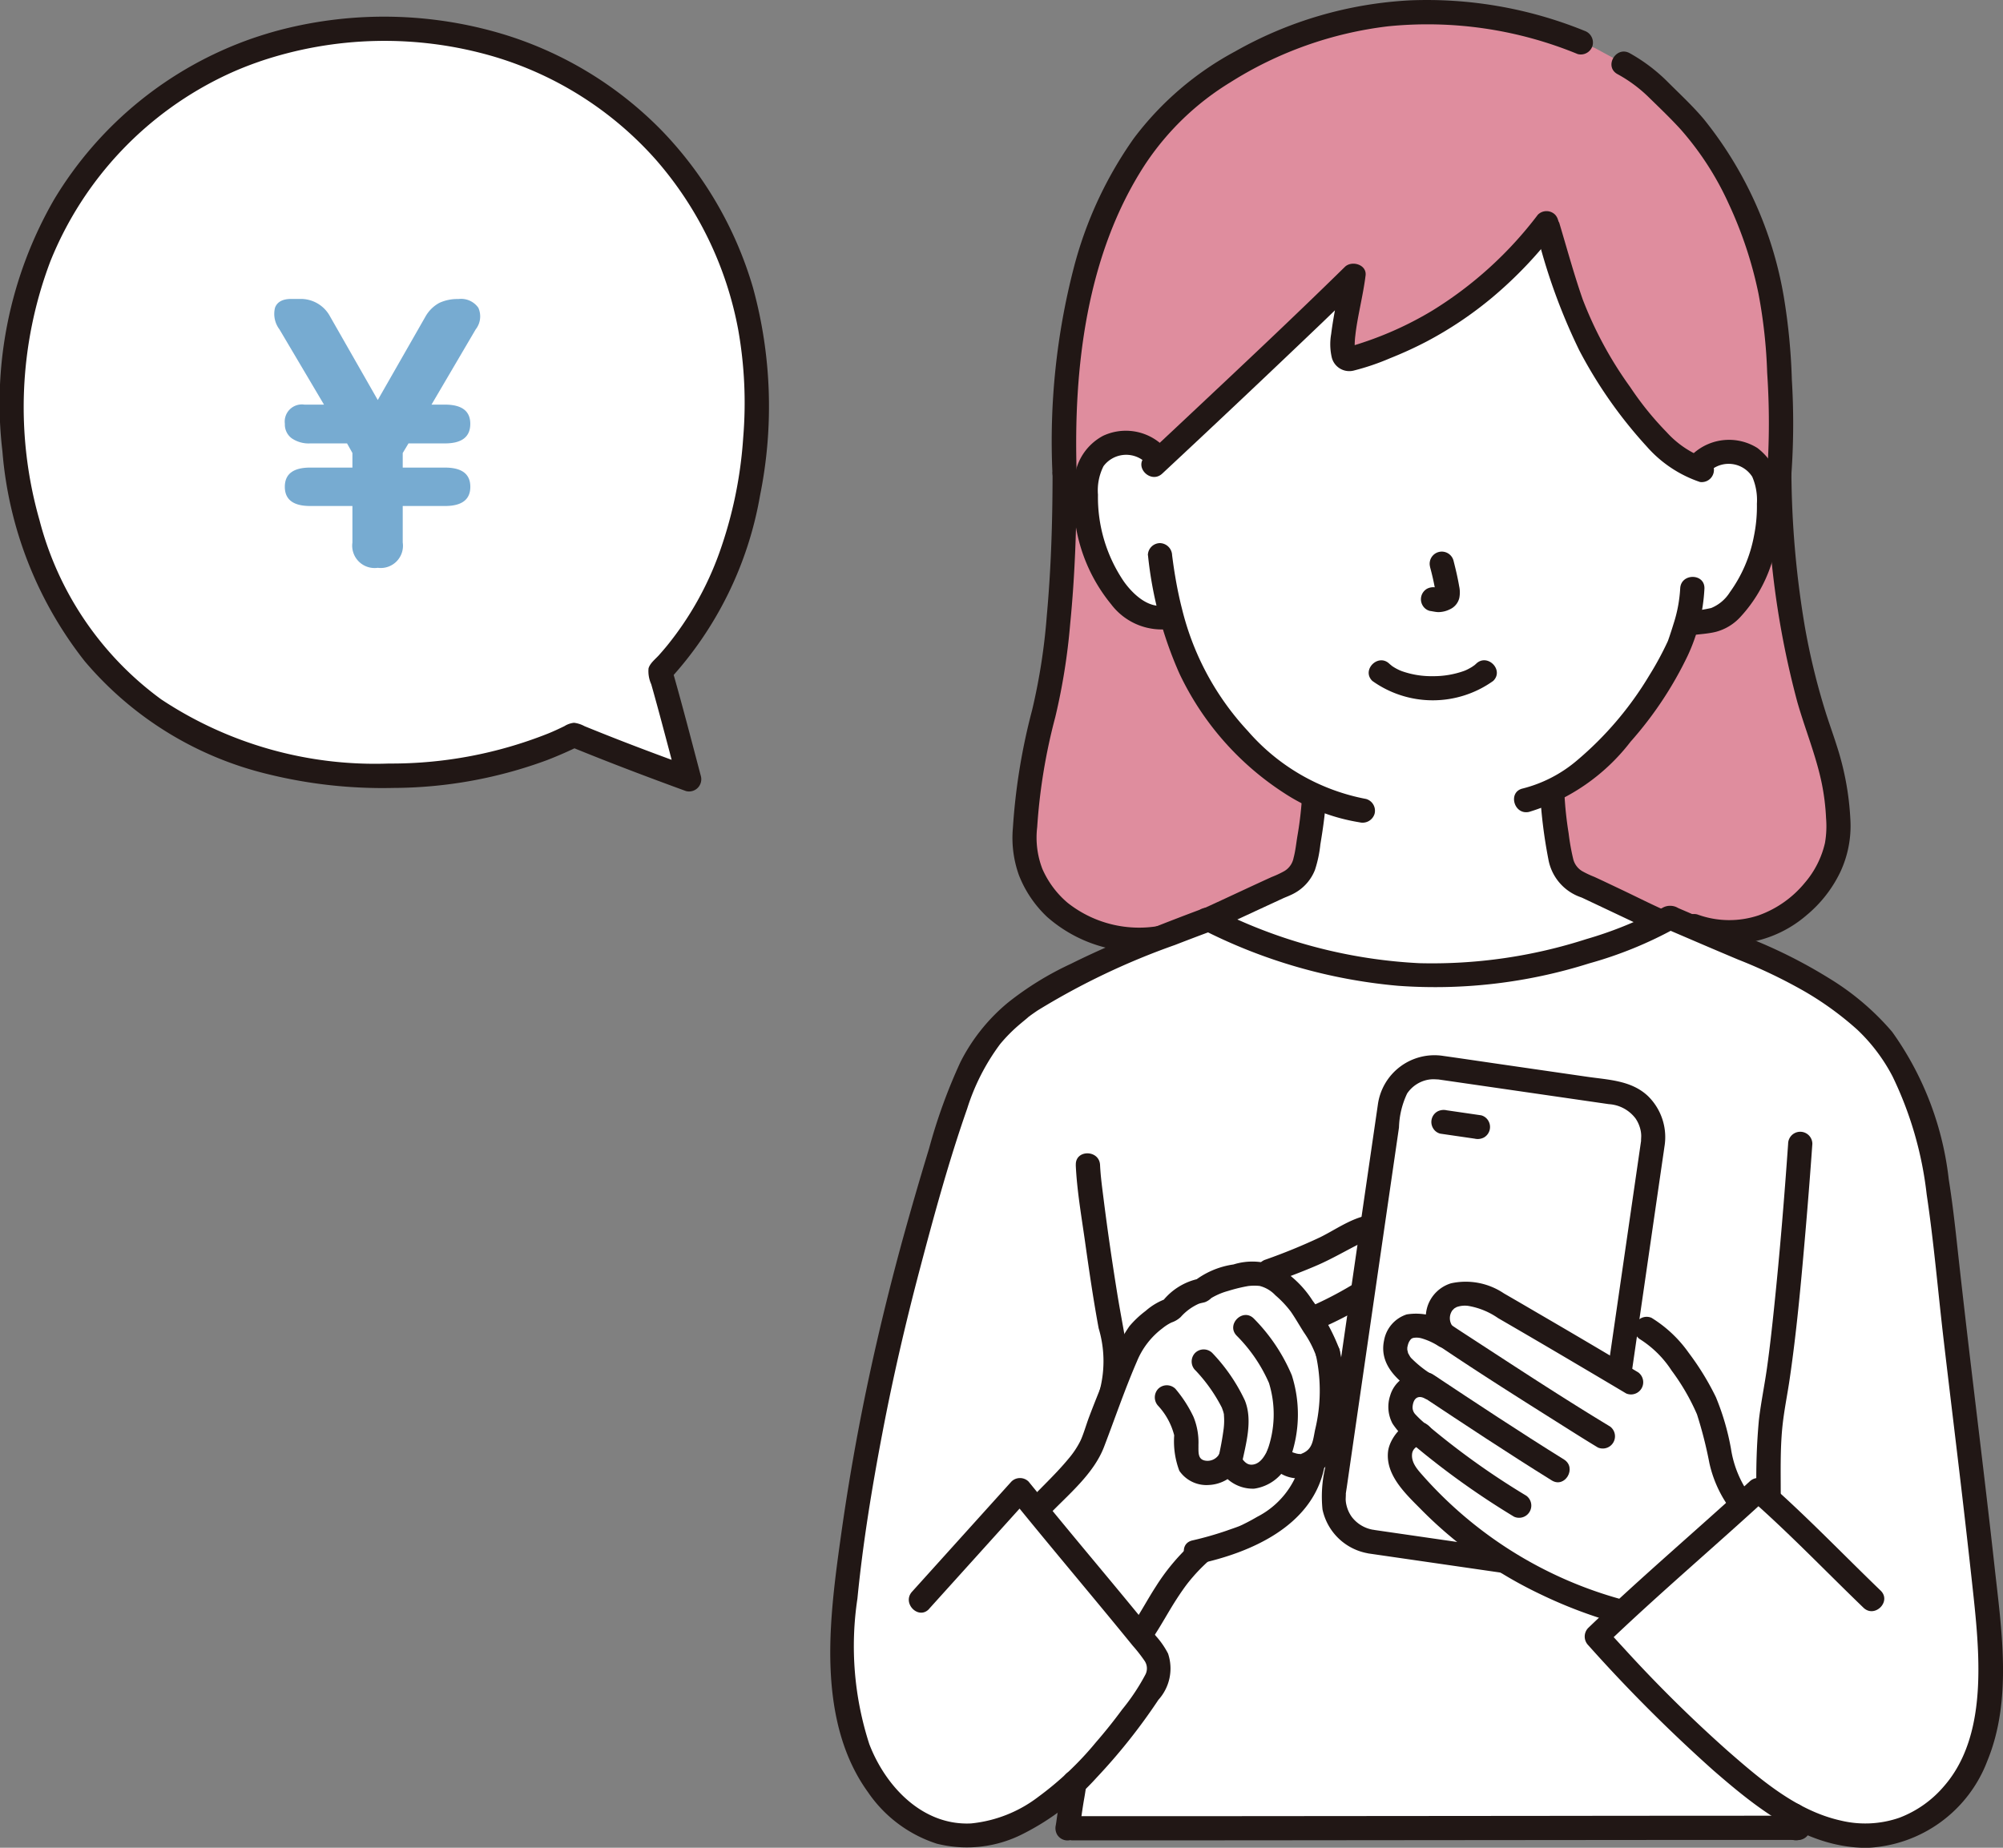 <svg xmlns="http://www.w3.org/2000/svg" width="114.74" height="105.866" viewBox="0 0 114.74 105.866">
  <rect x="0" y="0" width="114.74" height="105.866" fill="#808080" stroke="none"/>
  <g id="グループ_588" data-name="グループ 588" transform="translate(-742 -5321.764)">
    <g id="_7077_color" data-name="7077_color" transform="translate(789.563 5321.764)">
      <path id="パス_625" data-name="パス 625" d="M51.23,54.052c-2.552.668-4.439,1.292-4.439,1.292-4.961,1.053-8.325-2.353-8.3-5.459a31.936,31.936,0,0,1,.983-6.878c.764-2.729,1.31-7.533,1.309-14.193-.326-9.826,2.259-16.95,6.335-20.852A22.1,22.1,0,0,1,61.328,2.408a22.576,22.576,0,0,1,9.027,1.729l.81.328,1.64.89a12.727,12.727,0,0,1,3.2,2.7c3.109,3,5.27,8.4,5.614,13.23a55.805,55.805,0,0,1,.108,7.533,45.406,45.406,0,0,0,2.43,15.227,15.185,15.185,0,0,1,.959,5.2c.029,3.105-3.832,7.127-8.269,5.535,0,0-10.413-2.186-15.684-2.314A40.832,40.832,0,0,0,51.23,54.052Z" transform="translate(-27.359 -1.711)" fill="#df8d9e"/>
      <path id="パス_626" data-name="パス 626" d="M56.6,84.546c.289-.1,5.043-2.322,5.143-2.358,1.5-.543,1.444-1.509,1.633-2.59a20.409,20.409,0,0,0,.309-2.6,15.2,15.2,0,0,1-5.069-4.1,16.067,16.067,0,0,1-3.1-6.159l-.183.017a2.487,2.487,0,0,1-2.194-.653A5.961,5.961,0,0,1,51.6,64.082a9.382,9.382,0,0,1-.957-4.972,3.134,3.134,0,0,1,.328-1.26,2.214,2.214,0,0,1,1.592-1.059,2.346,2.346,0,0,1,1.877.55l.46.331c3.1-2.894,8.262-7.76,11.04-10.487-.194,1.636-1.222,5.1-.131,4.773A21.283,21.283,0,0,0,77,44.179a45.513,45.513,0,0,0,2.092,6.248c.972,1.822,3.705,6.711,6.505,7.8a2.256,2.256,0,0,1,2.19-.918,2.214,2.214,0,0,1,1.591,1.059,3.129,3.129,0,0,1,.328,1.259,9.384,9.384,0,0,1-.957,4.975,5.964,5.964,0,0,1-1.542,2.025,5.175,5.175,0,0,1-2.217.525c-.132.463-.269.848-.34,1.066-.536,1.456-3.552,6.64-7.336,8.5a21.758,21.758,0,0,0,.318,2.886c.189,1.081.13,2.047,1.633,2.59.1.036,4.362,2.064,4.515,2.127,0,0-6.267,6.279-14.666,6.279A15.631,15.631,0,0,1,56.6,84.546Z" transform="translate(-35.969 -31.401)" fill="#fff"/>
      <path id="パス_627" data-name="パス 627" d="M169.42,88.872a1.605,1.605,0,0,1,2.379.369,3.355,3.355,0,0,1,.266,1.547,8.4,8.4,0,0,1-.168,1.847,8.03,8.03,0,0,1-1.384,3.228,2.278,2.278,0,0,1-1.07.9,11.583,11.583,0,0,1-1.525.225.7.7,0,0,0-.485.854.712.712,0,0,0,.854.485c.475-.069.959-.084,1.427-.2a2.91,2.91,0,0,0,1.4-.847,8.157,8.157,0,0,0,1.78-3.042,9.952,9.952,0,0,0,.561-3.579,3.5,3.5,0,0,0-1.361-3.066,3.057,3.057,0,0,0-3.651.3.7.7,0,0,0,0,.982.709.709,0,0,0,.982,0Z" transform="translate(-118.986 -61.925)" fill="#211715"/>
      <path id="パス_628" data-name="パス 628" d="M144.92,114.953a7.991,7.991,0,0,1-.387,2.037c-.071.234-.147.466-.225.7-.026.078-.054.155-.08.231-.008.023-.019.045-.027.067-.044.119.068-.15.008-.019a17.936,17.936,0,0,1-1.051,1.943,19.4,19.4,0,0,1-4.168,4.9,7.7,7.7,0,0,1-3.092,1.593c-.87.2-.5,1.539.369,1.339a11.551,11.551,0,0,0,5.814-4.025,21.2,21.2,0,0,0,3.273-4.932,10.308,10.308,0,0,0,.955-3.836c.029-.893-1.359-.893-1.388,0Z" transform="translate(-96.235 -81.227)" fill="#211715"/>
      <path id="パス_629" data-name="パス 629" d="M53.212,86.1a3.075,3.075,0,0,0-3.329-.476,3.119,3.119,0,0,0-1.658,2.8,9.51,9.51,0,0,0,2.115,6.853,3.629,3.629,0,0,0,3.462,1.4c.873-.191.5-1.529-.369-1.339-.958.209-1.854-.649-2.363-1.363A8.581,8.581,0,0,1,49.586,89a3.079,3.079,0,0,1,.317-1.633,1.617,1.617,0,0,1,2.328-.283.712.712,0,0,0,.982,0A.7.7,0,0,0,53.212,86.1Z" transform="translate(-34.253 -60.656)" fill="#211715"/>
      <path id="パス_630" data-name="パス 630" d="M62.9,108.285a22.286,22.286,0,0,0,1.8,6.776,16.611,16.611,0,0,0,5.965,6.826,11.1,11.1,0,0,0,4.36,1.7.717.717,0,0,0,.854-.485.7.7,0,0,0-.485-.854,11.886,11.886,0,0,1-6.768-3.888,15.751,15.751,0,0,1-3.77-6.976c-.149-.579-.272-1.166-.374-1.756-.093-.539-.139-.878-.2-1.345a.716.716,0,0,0-.694-.694.7.7,0,0,0-.694.694Z" transform="translate(-44.702 -76.471)" fill="#211715"/>
      <path id="パス_631" data-name="パス 631" d="M139.655,43.347a33.874,33.874,0,0,0,2.484,6.925A25.984,25.984,0,0,0,146,55.779a7.054,7.054,0,0,0,3.055,2.039.7.7,0,0,0,.369-1.339,5.541,5.541,0,0,1-2.277-1.514,17.7,17.7,0,0,1-2.086-2.58,22.039,22.039,0,0,1-2.727-5.038c-.5-1.438-.9-2.91-1.337-4.368a.7.7,0,0,0-1.339.369Z" transform="translate(-99.236 -30.202)" fill="#211715"/>
      <path id="パス_632" data-name="パス 632" d="M84.316,42.028a22.118,22.118,0,0,1-6.07,5.51,19.737,19.737,0,0,1-3.719,1.736c-.324.112-.651.217-.981.312a.7.7,0,0,0-.153.043c.019-.012.168,0,.071-.015a.584.584,0,0,1,.228.058c.012.007.2.222.138.128s.026.121.018.036a.88.88,0,0,1-.026-.112c0,.165,0-.015,0-.087a4.788,4.788,0,0,1,.036-.687c.116-1.062.447-2.3.587-3.438.077-.627-.793-.876-1.186-.492-2.989,2.935-6.045,5.8-9.1,8.67q-1.17,1.1-2.343,2.192c-.655.611.329,1.591.982.982q4.612-4.3,9.171-8.659,1.142-1.1,2.272-2.2l-1.186-.492a.4.4,0,0,1-.012.087c-.008.049-.015.1-.023.146-.021.13-.044.26-.068.389-.058.312-.119.624-.179.935-.116.6-.225,1.2-.3,1.8a3.362,3.362,0,0,0,.038,1.351,1.034,1.034,0,0,0,1.247.742,13.758,13.758,0,0,0,2.087-.708,22.339,22.339,0,0,0,2.088-.955,21.588,21.588,0,0,0,3.8-2.554A23.9,23.9,0,0,0,85.3,43.009a.718.718,0,0,0,0-.982.7.7,0,0,0-.982,0Z" transform="translate(-43.782 -29.729)" fill="#211715"/>
      <path id="パス_633" data-name="パス 633" d="M74.4,1.76A23.992,23.992,0,0,0,64.422.023,22.711,22.711,0,0,0,54.4,2.953a17.76,17.76,0,0,0-5.8,4.98,22.691,22.691,0,0,0-3.448,7.457,39.694,39.694,0,0,0-1.211,11.717c.029.891,1.417.895,1.388,0-.191-6,.556-12.5,3.9-17.651a15.578,15.578,0,0,1,4.917-4.745,21.709,21.709,0,0,1,9.015-3.2A22.581,22.581,0,0,1,74.028,3.1a.7.7,0,0,0,.854-.485.712.712,0,0,0-.485-.854Z" transform="translate(-31.216 -0.003)" fill="#211715"/>
      <path id="パス_634" data-name="パス 634" d="M165.026,34.367a41.143,41.143,0,0,0,.021-5.351,35.079,35.079,0,0,0-.459-4.74A22.1,22.1,0,0,0,160,14.082c-.625-.741-1.342-1.407-2.028-2.091a9.834,9.834,0,0,0-2.215-1.683c-.784-.43-1.485.768-.7,1.2a8.076,8.076,0,0,1,1.8,1.333c.614.6,1.244,1.2,1.822,1.835a17.134,17.134,0,0,1,2.748,4.254,23.243,23.243,0,0,1,1.707,5.146,29.286,29.286,0,0,1,.5,4.546,42.518,42.518,0,0,1,0,5.747.7.7,0,0,0,.694.694.708.708,0,0,0,.694-.694Z" transform="translate(-109.966 -7.262)" fill="#211715"/>
      <path id="パス_635" data-name="パス 635" d="M38.382,92.064c0,2.722-.082,5.447-.329,8.158a34.889,34.889,0,0,1-.843,5.425,35.213,35.213,0,0,0-1.1,6.748,6.331,6.331,0,0,0,.347,2.713,6.574,6.574,0,0,0,1.613,2.386,8.009,8.009,0,0,0,7.192,1.769c.875-.18.5-1.518-.369-1.339a6.6,6.6,0,0,1-5.649-1.239,5.359,5.359,0,0,1-1.448-1.947,5.008,5.008,0,0,1-.294-2.393,32.9,32.9,0,0,1,1.036-6.3,35.934,35.934,0,0,0,.851-5.312c.286-2.88.376-5.778.376-8.671a.7.7,0,0,0-1.388,0Z" transform="translate(-25.65 -64.959)" fill="#211715"/>
      <path id="パス_636" data-name="パス 636" d="M173.563,92.062a50.46,50.46,0,0,0,1.722,13.113c.448,1.57,1.081,3.091,1.407,4.694a12.893,12.893,0,0,1,.24,1.956,5.661,5.661,0,0,1-.062,1.429,5.338,5.338,0,0,1-1.157,2.285,6.067,6.067,0,0,1-2.637,1.861,5.307,5.307,0,0,1-3.515-.049.694.694,0,0,0-.369,1.339,6.794,6.794,0,0,0,6.628-1.3,7.327,7.327,0,0,0,1.914-2.44,6.235,6.235,0,0,0,.59-3.06,16.232,16.232,0,0,0-.8-4.272c-.2-.633-.431-1.26-.63-1.9a39.231,39.231,0,0,1-1.177-4.854,54.824,54.824,0,0,1-.77-8.807.7.7,0,0,0-1.388,0Z" transform="translate(-119.891 -64.957)" fill="#211715"/>
      <path id="パス_637" data-name="パス 637" d="M76.007,156.805a20.157,20.157,0,0,1-.247,2.028c-.072.424-.112.86-.224,1.276a1.122,1.122,0,0,1-.523.752,5.651,5.651,0,0,1-.727.341c-1.189.54-2.369,1.1-3.555,1.644q-.47.216-.94.43l-.325.145c-.176.079.145-.051-.019.008a.712.712,0,0,0-.485.854.7.7,0,0,0,.854.485c.469-.168.922-.4,1.374-.611q1.1-.506,2.2-1.018l1.593-.737c.007,0,.128-.054.128-.058s-.358.147-.043.023c.091-.036.184-.075.272-.116a2.885,2.885,0,0,0,.41-.219,2.6,2.6,0,0,0,1.012-1.237,7.02,7.02,0,0,0,.309-1.462c.141-.839.262-1.681.32-2.531a.694.694,0,0,0-1.388,0Z" transform="translate(-48.998 -110.955)" fill="#211715"/>
      <path id="パス_638" data-name="パス 638" d="M140.567,155.5a28.143,28.143,0,0,0,.472,3.771,2.824,2.824,0,0,0,1.871,2.19c.283.112-.167-.087.029.009.081.039.164.076.245.116l.755.356,2.042.966c.463.219.92.454,1.39.654a.718.718,0,0,0,.95-.249.7.7,0,0,0-.249-.95c-1.005-.428-1.983-.935-2.971-1.4-.476-.225-.95-.454-1.429-.673a5.559,5.559,0,0,1-.7-.331,1.12,1.12,0,0,1-.514-.717,13.144,13.144,0,0,1-.257-1.452,20.837,20.837,0,0,1-.242-2.287c-.046-.889-1.435-.894-1.388,0Z" transform="translate(-99.907 -110.05)" fill="#211715"/>
      <path id="パス_639" data-name="パス 639" d="M15.291,233.92c.017-.1.208-1.446.208-1.446l.087-.486c.012-.081.052-.321.11-.691-2.088,1.973-4.767,3.549-7.492,2.89a6.731,6.731,0,0,1-3.749-2.7c-2.49-3.459-2.242-8.131-1.707-12.363a141.539,141.539,0,0,1,5.629-25.107,14.525,14.525,0,0,1,3.107-6.132c.266-.269,1.1-.975,1.192-1.041,2.513-1.84,6.892-3.594,10.715-5.016a30.324,30.324,0,0,0,13.026,3.225A30.824,30.824,0,0,0,49.8,181.726c1.913.82,3.735,1.61,5.694,2.41a22.12,22.12,0,0,1,4.92,3.011c3.8,2.977,4.6,8.309,5.116,13.106.752,6.976,1.553,12.953,2.306,19.929.332,3.078.652,6.272-.347,9.2a6.964,6.964,0,0,1-6.8,4.937,8.808,8.808,0,0,1-3.456-.975v.539c-7.847,0-31.181.029-41.694.029" transform="translate(-1.704 -129.163)" fill="#fff"/>
      <path id="パス_640" data-name="パス 640" d="M46.187,361.069q8.278,0,16.556-.01l18.069-.016,7.069,0a.7.7,0,0,0,0-1.388q-7.326,0-14.651.01l-18.609.016-8.435,0a.7.7,0,0,0,0,1.388Z" transform="translate(-32.351 -255.623)" fill="#211715"/>
      <path id="パス_641" data-name="パス 641" d="M48.611,229.13c.067,1.442.318,2.89.521,4.317.237,1.682.481,3.367.791,5.038A6.558,6.558,0,0,1,50,241.972a.7.7,0,0,0,.485.854.709.709,0,0,0,.854-.485,6.7,6.7,0,0,0,.064-3.481c-.139-.792-.289-1.582-.417-2.376-.289-1.793-.553-3.6-.777-5.38-.082-.655-.175-1.315-.206-1.975-.041-.889-1.429-.895-1.388,0Z" transform="translate(-34.55 -162.379)" fill="#211715"/>
      <path id="パス_642" data-name="パス 642" d="M45.948,354.2c.1-.622.174-1.249.284-1.87.045-.25.082-.5.121-.754a.756.756,0,0,0-.07-.535.694.694,0,0,0-1.269.166c-.112.714-.231,1.425-.334,2.14-.023.161-.044.323-.071.483a.754.754,0,0,0,.07.535.694.694,0,0,0,1.269-.166Z" transform="translate(-31.691 -249.261)" fill="#211715"/>
      <path id="パス_643" data-name="パス 643" d="M188.423,357.87c.01.087.023.171.035.257l-.025-.185c.029.258.074.515.112.773l.013.087a.716.716,0,0,0,.854.485.7.7,0,0,0,.415-.318l.07-.166a.694.694,0,0,0,0-.369l-.087-.577-.012-.083.025.185c-.01-.087-.023-.172-.035-.257l.025.185,0-.014a.713.713,0,0,0-.694-.694l-.185.025a.7.7,0,0,0-.306.178l-.108.141a.691.691,0,0,0-.095.351Z" transform="translate(-133.921 -253.865)" fill="#211715"/>
      <path id="パス_644" data-name="パス 644" d="M184.786,244.9c0-1.237-.031-2.474.084-3.708.092-.985.3-1.948.439-2.925.382-2.624.624-5.268.854-7.909q.24-2.74.434-5.485a.694.694,0,1,0-1.388,0c-.22,3.121-.476,6.241-.8,9.353-.12,1.157-.254,2.375-.41,3.478-.14,1-.345,1.978-.463,2.977a35.905,35.905,0,0,0-.138,4.219.7.7,0,0,0,1.388,0Z" transform="translate(-130.341 -159.334)" fill="#211715"/>
      <path id="パス_645" data-name="パス 645" d="M41.639,258.977c.856-.895,2.592-2.484,3-3.653.645-1.862.926-2.442,1.556-4.071a6.728,6.728,0,0,1,1.3-2.393,4.816,4.816,0,0,1,1.62-1.123,3.19,3.19,0,0,1,1.757-1.11,6.325,6.325,0,0,1,2.7-.955,2.912,2.912,0,0,1,.727.01,31.135,31.135,0,0,0,4.318-1.819c.991-.521,1.79-1.115,2.871-.824a1.623,1.623,0,0,1,.806.638,1.544,1.544,0,0,1-.546,1.777,16.944,16.944,0,0,1-4.641,2.877q.063.1.138.217a6.443,6.443,0,0,1,.84,1.615,9.737,9.737,0,0,1,.222,2.944,19.717,19.717,0,0,1-.439,2.4,1.428,1.428,0,0,1-.6.889c-.046.2-.072.321-.072.321-.381,1.715-1.573,2.926-3.707,3.956a20.62,20.62,0,0,1-2.583.839,17.848,17.848,0,0,0-3.358,4.546" transform="translate(-29.595 -172.688)" fill="#fff"/>
      <path id="パス_646" data-name="パス 646" d="M40.441,264.4c1.125-1.172,2.553-2.332,3.148-3.887.624-1.629,1.186-3.286,1.88-4.888a4.51,4.51,0,0,1,1.466-1.9,2.68,2.68,0,0,1,.517-.331,1.43,1.43,0,0,0,.526-.312,3.013,3.013,0,0,1,1.016-.752c.122-.05.25-.062.373-.1a1.021,1.021,0,0,0,.344-.217c.149-.116-.126.071.058-.041a3.867,3.867,0,0,1,.918-.383,9.531,9.531,0,0,1,.985-.251l.195-.036c.189-.034-.14.009.018,0a2.788,2.788,0,0,1,.619,0,1.869,1.869,0,0,1,.9.536,5.933,5.933,0,0,1,.883.937c.262.381.492.786.74,1.177a5.859,5.859,0,0,1,.7,1.336c.271.848,1.612.485,1.339-.369a11.536,11.536,0,0,0-1.533-2.777A5.918,5.918,0,0,0,53.51,250.2a3.6,3.6,0,0,0-2.51-.13,4.773,4.773,0,0,0-2.309,1l.306-.178a3.582,3.582,0,0,0-2.063,1.288l.306-.178a3.672,3.672,0,0,0-1.273.731,5.67,5.67,0,0,0-.931.879,10.64,10.64,0,0,0-1.377,2.839c-.315.8-.645,1.6-.945,2.4-.161.434-.318.99-.492,1.346a5.105,5.105,0,0,1-.676,1.009c-.646.783-1.386,1.478-2.087,2.209-.619.644.362,1.628.982.982Z" transform="translate(-27.905 -177.622)" fill="#211715"/>
      <path id="パス_647" data-name="パス 647" d="M63.028,305.505a12.017,12.017,0,0,0-1.972,2.383c-.454.7-.848,1.441-1.308,2.14a.7.7,0,0,0,.249.95.71.71,0,0,0,.95-.249c.447-.679.832-1.4,1.273-2.083.123-.191.25-.381.381-.567s.228-.316.341-.456a10.021,10.021,0,0,1,1.07-1.136.7.7,0,0,0,0-.982.71.71,0,0,0-.982,0Z" transform="translate(-42.399 -217)" fill="#211715"/>
      <path id="パス_648" data-name="パス 648" d="M76.684,288.679a4.836,4.836,0,0,1-2.473,3.054q-.277.164-.563.311c-.1.052-.2.1-.3.151-.029.014-.236.1-.061.032-.271.111-.55.2-.828.3a19.221,19.221,0,0,1-1.953.557c-.873.189-.5,1.527.369,1.339,2.953-.638,6.4-2.13,7.149-5.371C78.225,288.178,76.885,287.807,76.684,288.679Z" transform="translate(-49.757 -204.826)" fill="#211715"/>
      <path id="パス_649" data-name="パス 649" d="M85.341,244.49c.88-.331,1.764-.655,2.627-1.032.831-.364,1.607-.824,2.418-1.227a2.134,2.134,0,0,1,1.232-.256.711.711,0,0,1,.38.192c.125.1.131.118.145.293.031.4-.339.7-.607.943a11.572,11.572,0,0,1-1.288,1,20.977,20.977,0,0,1-2.52,1.352.7.7,0,0,0-.249.95.709.709,0,0,0,.95.249,20.409,20.409,0,0,0,2.613-1.415,14.152,14.152,0,0,0,1.529-1.2,2.653,2.653,0,0,0,.932-1.533,2.008,2.008,0,0,0-2.114-2.242c-1.206-.017-2.264.8-3.3,1.31a33.451,33.451,0,0,1-3.116,1.276.714.714,0,0,0-.485.854.7.7,0,0,0,.854.485Z" transform="translate(-60.034 -170.982)" fill="#211715"/>
      <path id="パス_650" data-name="パス 650" d="M79.988,261.668a8.818,8.818,0,0,1,1.848,2.709,6.079,6.079,0,0,1-.117,3.928.7.7,0,0,0,1.339.369,7.393,7.393,0,0,0,.087-4.738,10.265,10.265,0,0,0-2.175-3.25c-.629-.636-1.61.345-.982.982Z" transform="translate(-56.707 -185.137)" fill="#211715"/>
      <path id="パス_651" data-name="パス 651" d="M71.776,268.484a9.142,9.142,0,0,1,1.53,2.157c0,.005.056.152.074.212s.029.1.04.156c.008.037.012.087,0,.021a3.814,3.814,0,0,1-.014.826,17.078,17.078,0,0,1-.311,1.686.712.712,0,0,0,.485.854.7.7,0,0,0,.854-.485c.238-1.166.657-2.532.187-3.689a10.172,10.172,0,0,0-1.867-2.72.7.7,0,0,0-.982,0,.708.708,0,0,0,0,.982Z" transform="translate(-50.874 -189.985)" fill="#211715"/>
      <path id="パス_652" data-name="パス 652" d="M73.5,266.379a9.512,9.512,0,0,1-.051,4.256c-.123.6-.137,1.095-.714,1.347-.053.023-.11.037-.163.058.155-.062.11,0,.029-.015-.049-.007-.1,0-.15-.009.122.014-.038-.011-.06-.017a2.494,2.494,0,0,1-.27-.087c-.027-.013-.15-.058-.076-.039-.063-.016-.049-.09-.013.01-.179-.506-1-.752-1.269-.166-.167.361-.408.824-.839.907-.4.077-.589-.225-.8-.545a.7.7,0,0,0-1.2,0,.772.772,0,0,1-.81.316c-.4-.095-.34-.5-.347-.884a3.885,3.885,0,0,0-.284-1.616,7.3,7.3,0,0,0-1.037-1.608.7.7,0,0,0-.982,0,.711.711,0,0,0,0,.982,3.9,3.9,0,0,1,.914,1.683,4.789,4.789,0,0,0,.294,2.034,1.886,1.886,0,0,0,1.708.812,2.2,2.2,0,0,0,1.74-1.018h-1.2a2.183,2.183,0,0,0,2.039,1.23,2.529,2.529,0,0,0,2-1.591l-1.269-.166a1.959,1.959,0,0,0,1.936,1.161,2.242,2.242,0,0,0,1.946-1.528,10.013,10.013,0,0,0,.335-1.527,12.819,12.819,0,0,0,.206-1.594,9.784,9.784,0,0,0-.275-2.755.7.7,0,0,0-1.339.369Z" transform="translate(-45.678 -188.716)" fill="#211715"/>
      <path id="パス_653" data-name="パス 653" d="M124.66,274.419a25.968,25.968,0,0,1-7.048-3.2,22.578,22.578,0,0,1-5.04-4.51,1.858,1.858,0,0,1-.442-1.479c.082-.55.89-1.285,1.229-.845-.8-.643-1.278-1.023-1.21-1.773a1.126,1.126,0,0,1,1.759-.973c-1.941-1.137-2.281-1.9-1.967-2.789.345-.975,1.326-1.085,2.735-.221a1.44,1.44,0,0,1,.162-2.137,2.737,2.737,0,0,1,2.675.2c.512.289,3.17,1.84,5.594,3.271.672-1.254,1.475-2.748,1.475-2.748l1.6,1c1.5.877,2.169,2.162,3.088,3.638,1.333,2.144.842,4.507,2.37,6.353" transform="translate(-79.489 -182.109)" fill="#fff"/>
      <path id="パス_654" data-name="パス 654" d="M2.531,0H24.916a2.531,2.531,0,0,1,2.531,2.531V12.682a2.531,2.531,0,0,1-2.531,2.531H2.531A2.531,2.531,0,0,1,0,12.682V2.531A2.531,2.531,0,0,1,2.531,0Z" transform="translate(28.486 87.97) rotate(-81.753)" fill="#fff"/>
      <path id="パス_655" data-name="パス 655" d="M99.957,237.573,108,238.738c1.127.163,2.528.559,3.627.154a3.249,3.249,0,0,0,2.1-2.5c.029-.174.051-.351.076-.526l1.123-7.748L116.392,218l.456-3.141c.029-.194.058-.389.084-.583a3.292,3.292,0,0,0-.936-2.9c-.95-.906-2.267-.935-3.49-1.112l-5.072-.735c-1.053-.153-2.105-.31-3.159-.458a3.272,3.272,0,0,0-3.76,2.8l-1,6.873-1.491,10.287-.527,3.638a7.281,7.281,0,0,0-.152,2.385,3.235,3.235,0,0,0,2.608,2.515.715.715,0,0,0,.854-.485.7.7,0,0,0-.485-.854,1.938,1.938,0,0,1-1.3-.749,1.876,1.876,0,0,1-.3-.655,1.6,1.6,0,0,1-.049-.345c0-.067.023-.465,0-.267.016-.14.04-.279.061-.418l.4-2.765,1.392-9.6,1.2-8.258a4.853,4.853,0,0,1,.467-1.95,1.859,1.859,0,0,1,1.191-.788,1.767,1.767,0,0,1,.35-.029c.064,0,.363.024.169,0l.076.011,1.244.18,8.526,1.236a2.075,2.075,0,0,1,1.527.817,1.9,1.9,0,0,1,.287.662,1.6,1.6,0,0,1,.04.347c0,.071-.025.419,0,.218,0,.039-.011.079-.017.118l-.317,2.185-1.339,9.237-1.28,8.83c-.085.587-.162,1.177-.255,1.763a1.834,1.834,0,0,1-1.9,1.678c-.049,0-.334-.026-.119,0l-.091-.013-.458-.066-8.735-1.266-.758-.11a.717.717,0,0,0-.854.485A.7.7,0,0,0,99.957,237.573Z" transform="translate(-69.15 -148.57)" fill="#211715"/>
      <path id="パス_656" data-name="パス 656" d="M121.884,220.17l-1.972-.287a.761.761,0,0,0-.535.07.694.694,0,0,0-.249.95.665.665,0,0,0,.415.318l1.972.287a.762.762,0,0,0,.535-.07.694.694,0,0,0,.249-.95A.668.668,0,0,0,121.884,220.17Z" transform="translate(-84.602 -156.268)" fill="#211715"/>
      <path id="パス_657" data-name="パス 657" d="M124.749,274.443a25.088,25.088,0,0,1-11.907-7.7,2.043,2.043,0,0,1-.622-1.492c.081-.55.89-1.285,1.229-.845-.758-.716-1.252-1.059-1.176-1.808a1.183,1.183,0,0,1,1.809-.89c-1.762-1.186-2.333-2.116-2.05-2.835.434-1.106,1.326-1.085,2.735-.221a1.44,1.44,0,0,1,.162-2.137,2.5,2.5,0,0,1,2.567.251c2.078,1.251,5.343,3.168,8,4.762l1.379.8" transform="translate(-79.578 -182.133)" fill="#fff"/>
      <path id="パス_658" data-name="パス 658" d="M124.1,259.02q-2.864-1.715-5.749-3.393c-.649-.38-1.3-.76-1.951-1.135a3.916,3.916,0,0,0-3.033-.578,2.05,2.05,0,0,0-1.345,1.32,2.2,2.2,0,0,0,.492,2.162l.841-1.091a3.371,3.371,0,0,0-2.523-.609,1.916,1.916,0,0,0-1.3,1.5c-.333,1.6,1.162,2.613,2.357,3.321l.7-1.2a1.816,1.816,0,0,0-2.707,1.035,2.04,2.04,0,0,0,.137,1.6,4.426,4.426,0,0,0,1.18,1.2.7.7,0,0,0,.982-.982c-.957-1.037-2.319.4-2.421,1.4-.141,1.376,1.066,2.46,1.946,3.353a24.212,24.212,0,0,0,6.79,4.808,26.7,26.7,0,0,0,4.31,1.64.7.7,0,0,0,.369-1.339,23.51,23.51,0,0,1-11.318-6.985c-.334-.382-.778-.808-.718-1.362a.522.522,0,0,1,.171-.333c.033-.037.152-.116.154-.126.017-.074.045.029-.023,0s-.189-.009-.242-.067l.982-.982a5.657,5.657,0,0,1-.841-.741.583.583,0,0,1-.168-.492c.056-.474.337-.635.717-.421a.7.7,0,0,0,.7-1.2,6.393,6.393,0,0,1-1.465-1.091.607.607,0,0,1-.133-.176c-.022-.037-.043-.075-.064-.112-.093-.161.016.065-.015-.029-.019-.058-.056-.277-.043-.117a1.593,1.593,0,0,1,0-.246c.007-.1-.025.116,0,.019.01-.037.016-.075.027-.111a.888.888,0,0,1,.074-.2c.009-.018.1-.155.072-.116s.083-.074.026-.029a.387.387,0,0,1,.135-.071,1.047,1.047,0,0,1,.5.029,3.7,3.7,0,0,1,.953.439c.714.428,1.322-.509.841-1.09a.767.767,0,0,1-.031-.983c-.046.06.139-.133.07-.076-.03.025.132-.078.156-.088a1.4,1.4,0,0,1,.665-.067,4.231,4.231,0,0,1,1.709.7q2.275,1.318,4.538,2.657,1.4.826,2.8,1.66a.7.7,0,0,0,.7-1.2Z" transform="translate(-77.812 -180.386)" fill="#211715"/>
      <path id="パス_659" data-name="パス 659" d="M129.4,267.858c-2.649-1.6-5.239-3.3-7.83-4.987-.449-.292-.9-.583-1.343-.883-.742-.5-1.438.7-.7,1.2,2.411,1.63,4.88,3.182,7.341,4.733.607.384,1.215.767,1.832,1.138A.7.7,0,0,0,129.4,267.858Z" transform="translate(-84.728 -186.123)" fill="#211715"/>
      <path id="パス_660" data-name="パス 660" d="M124.394,276.866c-2.527-1.571-5.009-3.215-7.488-4.861-.746-.5-1.442.706-.7,1.2,2.478,1.646,4.961,3.29,7.488,4.861C124.454,278.538,125.152,277.338,124.394,276.866Z" transform="translate(-82.367 -193.245)" fill="#211715"/>
      <path id="パス_661" data-name="パス 661" d="M121.226,286.024a43.746,43.746,0,0,1-5.578-3.979.714.714,0,0,0-.982,0,.7.7,0,0,0,0,.982,45.924,45.924,0,0,0,5.859,4.2A.7.7,0,0,0,121.226,286.024Z" transform="translate(-81.356 -200.326)" fill="#211715"/>
      <path id="パス_662" data-name="パス 662" d="M159.387,261.988a5.946,5.946,0,0,1,1.854,1.821,12.535,12.535,0,0,1,1.454,2.507,24.047,24.047,0,0,1,.71,2.788,6.9,6.9,0,0,0,1.3,2.766.7.7,0,0,0,.983,0,.711.711,0,0,0,0-.982,6.1,6.1,0,0,1-1.044-2.593,14.271,14.271,0,0,0-.864-2.96,15.408,15.408,0,0,0-1.553-2.534,7.253,7.253,0,0,0-2.138-2.013.7.7,0,0,0-.7,1.2Z" transform="translate(-113.049 -185.284)" fill="#211715"/>
      <path id="パス_663" data-name="パス 663" d="M5.666,219.673l5.692-6.309h-.982c1.818,2.245,3.677,4.456,5.517,6.683q.72.872,1.434,1.749a8.779,8.779,0,0,1,.665.85.769.769,0,0,1,.044.826,12.1,12.1,0,0,1-1.318,1.975q-.716.974-1.509,1.887a18.326,18.326,0,0,1-3.288,3.113,7.572,7.572,0,0,1-3.855,1.528c-2.779.139-4.9-2.116-5.832-4.541a18.222,18.222,0,0,1-.682-8.336c.311-3.175.83-6.339,1.427-9.471.6-3.159,1.325-6.295,2.146-9.4.814-3.084,1.658-6.19,2.713-9.2a12.4,12.4,0,0,1,1.886-3.7,9.048,9.048,0,0,1,1.175-1.178c.162-.14.336-.271.492-.417.046-.043.106-.046-.07.052a1.817,1.817,0,0,0,.155-.111q.2-.142.4-.278a41.216,41.216,0,0,1,7.863-3.75q1.06-.412,2.126-.807l-.535-.07a30.611,30.611,0,0,0,11.176,3.213A29.281,29.281,0,0,0,43.465,182.7a22.944,22.944,0,0,0,4.983-2.035h-.7c1.417.607,2.833,1.219,4.254,1.815a29.26,29.26,0,0,1,3.815,1.828,18.089,18.089,0,0,1,3.006,2.184,10.1,10.1,0,0,1,2.031,2.693,20.882,20.882,0,0,1,1.95,6.75c.417,2.79.652,5.611.981,8.412.347,2.966.712,5.93,1.059,8.9q.275,2.353.534,4.708c.161,1.472.329,2.947.376,4.429.08,2.558-.188,5.411-1.933,7.429a6.277,6.277,0,0,1-2.581,1.836,5.97,5.97,0,0,1-3.35.163c-2.531-.562-4.589-2.341-6.49-4a79.092,79.092,0,0,1-5.905-5.835q-.552-.6-1.1-1.2v.982c3.005-2.885,6.19-5.581,9.256-8.4h-.982c2.263,1.986,4.347,4.168,6.514,6.257.643.62,1.626-.36.982-.982-2.167-2.089-4.25-4.27-6.514-6.257a.713.713,0,0,0-.982,0c-3.068,2.818-6.251,5.514-9.256,8.4a.707.707,0,0,0,0,.982,89.4,89.4,0,0,0,7.163,7.169c2.5,2.172,5.335,4.459,8.826,4.446a7.72,7.72,0,0,0,6.873-4.973c1.444-3.5.818-7.51.416-11.152-.421-3.809-.887-7.613-1.34-11.419q-.345-2.9-.671-5.811c-.183-1.647-.347-3.3-.61-4.934a17.965,17.965,0,0,0-3.245-8.466,14.975,14.975,0,0,0-3.589-3.054,28.756,28.756,0,0,0-4.8-2.392q-1.3-.545-2.6-1.1l-1.262-.542a.89.89,0,0,0-.828-.055c-.151.075-.294.168-.444.247a22.275,22.275,0,0,1-3.99,1.583,28.792,28.792,0,0,1-9.569,1.381A29.008,29.008,0,0,1,23.581,180.3q-.522-.227-1.035-.476c-.17-.083-.336-.176-.508-.256a1.033,1.033,0,0,0-.884.06q-1.251.468-2.494.959c-1.652.656-3.295,1.347-4.886,2.14a17.773,17.773,0,0,0-3.6,2.22,10.656,10.656,0,0,0-2.721,3.408,31.414,31.414,0,0,0-1.793,4.94q-.839,2.752-1.6,5.528c-.981,3.618-1.833,7.27-2.519,10.956q-.518,2.782-.913,5.585c-.249,1.769-.492,3.544-.589,5.329-.178,3.249.15,6.765,2.112,9.482a7.579,7.579,0,0,0,3.947,2.96,7.051,7.051,0,0,0,4.953-.569,14.394,14.394,0,0,0,4.205-3.217,33.556,33.556,0,0,0,3.538-4.456,2.674,2.674,0,0,0,.552-2.652,4.736,4.736,0,0,0-.692-1q-.461-.569-.926-1.135c-1.047-1.279-2.106-2.548-3.163-3.818q-1.616-1.943-3.209-3.9a.7.7,0,0,0-.982,0l-5.691,6.309c-.6.662.382,1.647.982.982Z" transform="translate(0.001 -127.501)" fill="#211715"/>
      <path id="パス_664" data-name="パス 664" d="M106.832,131.975a5.95,5.95,0,0,0,6.926,0c.64-.626-.342-1.607-.982-.982-.029.029-.174.152-.089.084s-.109.073-.152.1q-.116.071-.237.132c-.054.027-.109.053-.165.078.094-.041-.007,0-.049.017a5.213,5.213,0,0,1-1.789.3,5.093,5.093,0,0,1-1.757-.283c-.007,0-.209-.085-.081-.029-.047-.02-.093-.042-.138-.064-.09-.044-.178-.092-.263-.145-.065-.041-.127-.087-.19-.129.176.12-.007-.013-.05-.055C107.175,130.368,106.192,131.349,106.832,131.975Z" transform="translate(-75.783 -92.962)" fill="#211715"/>
      <path id="パス_665" data-name="パス 665" d="M117.48,110.137a14.23,14.23,0,0,1,.334,1.531l-.025-.185a.938.938,0,0,1,.006.211l.025-.185a.512.512,0,0,1-.023.1l.07-.166a.393.393,0,0,1-.034.061l.108-.141a.324.324,0,0,1-.05.049l.141-.109a.969.969,0,0,1-.121.064l.166-.07a.88.88,0,0,1-.2.06l.185-.025a.8.8,0,0,1-.192,0l.185.025c-.072-.01-.143-.029-.216-.037a.766.766,0,0,0-.535.07.694.694,0,0,0-.249.95.665.665,0,0,0,.415.318c.157.021.309.061.468.068a1.482,1.482,0,0,0,.679-.16.96.96,0,0,0,.538-.636,1.63,1.63,0,0,0-.007-.694c-.083-.492-.2-.982-.324-1.466a.694.694,0,0,0-1.339.369Z" transform="translate(-83.126 -77.655)" fill="#211715"/>
    </g>
    <path id="パス_700" data-name="パス 700" d="M16.3,3.65A20.9,20.9,0,0,0,2.364,23.629c0,13.233,8.251,21.6,21.331,21.6A24.114,24.114,0,0,0,34.561,42.89c2.165.886,3.8,1.515,6.6,2.536-.705-2.664-1.046-4.021-1.662-6.163,3.584-3.741,5.525-9.091,5.525-15.634A20.9,20.9,0,0,0,23.691,2.43,22.39,22.39,0,0,0,16.3,3.65Z" transform="translate(740.32 5320.99)" fill="#fff"/>
    <path id="パス_701" data-name="パス 701" d="M14.436,1.252A21.481,21.481,0,0,0,3.09,10.492,23.384,23.384,0,0,0,.138,24.9,22.326,22.326,0,0,0,4.857,36.936,19.813,19.813,0,0,0,15.342,43.4a27.438,27.438,0,0,0,7.209.791,25.628,25.628,0,0,0,8.786-1.594q.965-.373,1.894-.832l-.535.07c2.182.893,4.386,1.728,6.6,2.536a.7.7,0,0,0,.854-.854c-.544-2.057-1.075-4.117-1.662-6.163l-.178.675a20.847,20.847,0,0,0,5.231-10.609,25.688,25.688,0,0,0-.409-11.9A21.727,21.727,0,0,0,37.882,6.5a21.412,21.412,0,0,0-9.039-5.489A23.679,23.679,0,0,0,16.111.745c-.565.146-1.123.318-1.675.507-.839.289-.479,1.631.369,1.339A22.266,22.266,0,0,1,28.334,2.3a20.012,20.012,0,0,1,9.219,5.876,20.491,20.491,0,0,1,4.735,9.762,23.983,23.983,0,0,1,.285,6.19,24.369,24.369,0,0,1-1.37,6.6,18.176,18.176,0,0,1-2.975,5.293q-.239.292-.49.572c-.2.22-.508.457-.587.748a1.808,1.808,0,0,0,.154.907q.114.4.226.808c.274.99.536,1.983.8,2.976q.242.921.485,1.841l.854-.854c-1.446-.527-2.891-1.062-4.325-1.623q-.935-.366-1.864-.745a1.68,1.68,0,0,0-.6-.193,1.285,1.285,0,0,0-.548.192c-.312.152-.627.3-.948.429a24.279,24.279,0,0,1-9.1,1.714,22.162,22.162,0,0,1-13.05-3.676A18.435,18.435,0,0,1,2.263,28.851a23.608,23.608,0,0,1,.625-14.84A20.088,20.088,0,0,1,13.051,3.3c.573-.266,1.159-.5,1.754-.707a.711.711,0,0,0,.485-.854A.7.7,0,0,0,14.436,1.252Z" transform="translate(742 5322.718)" fill="#211715"/>
    <path id="パス_3104" data-name="パス 3104" d="M.022,0A1.283,1.283,0,0,1-1.43-1.452v-2.09H-3.85q-1.452,0-1.452-1.1t1.452-1.1h2.42v-.836l-.308-.55H-3.85a1.709,1.709,0,0,1-1.067-.3A.983.983,0,0,1-5.3-8.25.982.982,0,0,1-4.18-9.35h1.122L-5.61-13.662a1.469,1.469,0,0,1-.253-1.243q.187-.495.913-.5h.506a1.9,1.9,0,0,1,1.738,1.012L.022-9.614,2.75-14.388a2.015,2.015,0,0,1,.8-.792,2.465,2.465,0,0,1,1.089-.22,1.208,1.208,0,0,1,1.144.5,1.206,1.206,0,0,1-.154,1.243L3.1-9.35h.77q1.452,0,1.452,1.1,0,1.122-1.452,1.122H1.782l-.33.55v.836h2.42q1.452,0,1.452,1.1t-1.452,1.1H1.452v2.09A1.274,1.274,0,0,1,.022,0Z" transform="translate(763.618 5354.297)" fill="#77abd1"/>
  </g>
</svg>
